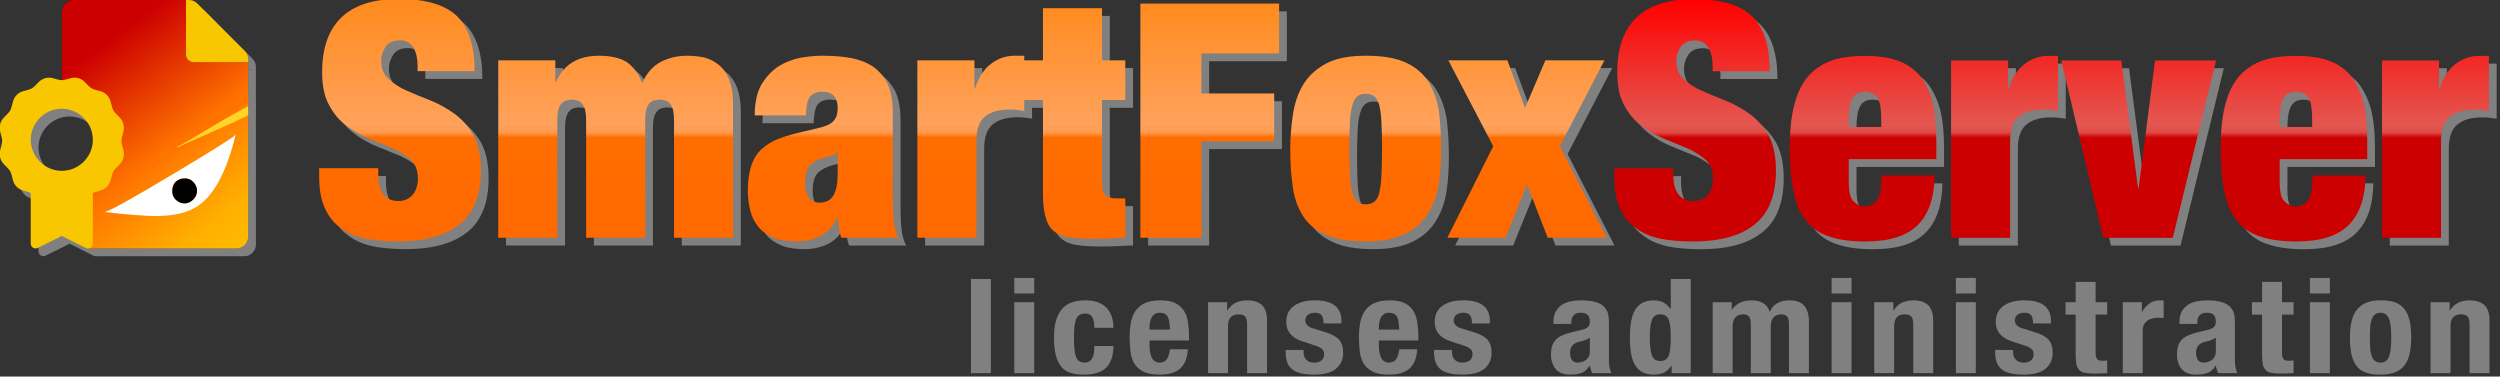 <?xml version="1.0" encoding="UTF-8" standalone="no"?>
<!DOCTYPE svg PUBLIC "-//W3C//DTD SVG 1.1//EN" "http://www.w3.org/Graphics/SVG/1.1/DTD/svg11.dtd">
<svg width="100%" height="100%" viewBox="0 0 644 97" version="1.1" xmlns="http://www.w3.org/2000/svg" xmlns:xlink="http://www.w3.org/1999/xlink" xml:space="preserve" xmlns:serif="http://www.serif.com/" style="fill-rule:evenodd;clip-rule:evenodd;stroke-linecap:round;stroke-linejoin:round;stroke-miterlimit:1.414;">
    <rect x="0" y="0" width="644" height="97" fill="#333333" stroke="none"/>
    <g transform="matrix(0.125,0,0,0.125,-81.576,-80.944)">
        <g transform="matrix(1,0,0,1,667.962,663.589)">
            <path d="M128.24,210.617L128.24,23.88C128.272,10.837 138.958,0.098 152,-0L384,0L384,112C384,120.777 391.223,128 400,128L512,128L512,488.12C511.967,501.23 501.171,512 488.06,512C488.04,512 488.02,512 488,512L182.066,512C182.066,512 128.273,457.933 128.24,444.823L128.24,364.816C170.792,364.816 205.339,330.269 205.339,287.716C205.339,245.164 170.792,210.617 128.24,210.617Z" style="fill:rgb(128,128,128);"/>
        </g>
        <g transform="matrix(1,0,0,1,667.962,663.589)">
            <path d="M505,105L407.1,7C402.589,2.504 396.469,-0.016 390.1,-0L384,0L384,112C384,120.777 391.223,128 400,128L512,128L512,121.9C512,115.564 509.48,109.48 505,105ZM255,271.09C257.717,260.84 254.832,249.883 247.42,242.3C232.56,227.18 234,229.69 228.56,209C225.893,198.824 217.988,190.808 207.85,188C187.57,182.47 190.01,183.9 175.16,168.79C167.857,161.261 157.008,158.272 146.88,161C126.56,166.54 129.42,166.53 109.13,161C99.016,158.257 88.172,161.213 80.85,168.71C65.94,183.89 68.35,182.41 48.17,187.92C38.007,190.735 30.095,198.789 27.46,209C22,229.74 23.46,227.13 8.59,242.27C1.166,249.858 -1.724,260.829 1,271.09C6.45,291.8 6.42,288.88 1,309.5C-1.717,319.747 1.168,330.701 8.58,338.28C23.44,353.39 22,350.89 27.46,371.55C30.096,381.758 38.009,389.808 48.17,392.62C62.47,396.52 59.69,395.62 64,397.62L64,501.97C64,505.441 65.797,508.663 68.749,510.488C71.701,512.312 75.387,512.478 78.491,510.926C97.371,501.486 128,486.172 128,486.172C128,486.172 158.649,501.496 177.528,510.936C180.628,512.486 184.309,512.32 187.257,510.498C190.205,508.676 192,505.457 192,501.991L192,397.63C196.31,395.63 193.52,396.53 207.84,392.63C217.997,389.813 225.904,381.765 228.54,371.56C234.01,350.82 232.54,353.43 247.42,338.29C254.832,330.711 257.717,319.757 255,309.51C249.57,288.86 249.56,291.77 255,271.09ZM128,352C92.891,352 64,323.109 64,288C64,252.891 92.891,224 128,224C163.109,224 192,252.891 192,288C192,323.109 163.109,352 128,352Z" style="fill:rgb(128,128,128);fill-rule:nonzero;"/>
        </g>
    </g>
    <g transform="matrix(0.125,0,0,0.125,-83.576,-82.944)">
        <g transform="matrix(1,0,0,1,667.962,663.589)">
            <path d="M128.24,210.617L128.24,23.88C128.272,10.837 138.958,0.098 152,-0L384,0L384,112C384,120.777 391.223,128 400,128L512,128L512,488.12C511.967,501.23 501.171,512 488.06,512C488.04,512 488.02,512 488,512L182.066,512C182.066,512 128.273,457.933 128.24,444.823L128.24,364.816C170.792,364.816 205.339,330.269 205.339,287.716C205.339,245.164 170.792,210.617 128.24,210.617Z" style="fill-opacity:0.4;"/>
        </g>
        <g transform="matrix(19.558,0,0,19.558,-136.53,337.882)">
            <clipPath id="_clip1">
                <path d="M47.691,27.423L47.691,17.875C47.693,17.208 48.239,16.659 48.906,16.654L60.769,16.654L60.769,22.38C60.769,22.829 61.138,23.198 61.587,23.198L67.313,23.198L67.313,41.612C67.312,42.282 66.76,42.833 66.089,42.833C66.088,42.833 66.087,42.833 66.086,42.833L50.444,42.833C50.444,42.833 47.693,40.068 47.691,39.398L47.691,35.307C49.867,35.307 51.634,33.541 51.634,31.365C51.634,29.189 49.867,27.423 47.691,27.423Z"/>
            </clipPath>
            <g clip-path="url(#_clip1)">
                <g transform="matrix(0.135,0,-1.54074e-33,0.135,80.357,38.142)">
                    <g transform="matrix(1,0,0,1,-395.519,-122.654)">
                        <path d="M364.107,69.833L385.3,3L304.02,35.71L300.89,37.663L318.04,37.21L300.89,37.663L71.56,172.81L98.6,186.963L287.857,179.68L405.22,197L349.8,152.75L462.53,173.1L387.97,114.73L467,123.71L364.107,69.833Z" style="fill:url(#_Linear2);"/>
                    </g>
                    <g transform="matrix(1,0,0,1,-395.519,-122.654)">
                        <path d="M364.107,69.833L385.3,3L304.02,35.71L300.89,37.663L318.04,37.21L300.89,37.663L71.56,172.81L98.6,186.963L287.857,179.68L405.22,197L349.8,152.75L462.53,173.1L387.97,114.73L467,123.71L364.107,69.833Z" style="fill:none;stroke:rgb(255,143,0);stroke-width:6px;"/>
                    </g>
                    <g transform="matrix(1,0,0,1,-395.519,-122.654)">
                        <path d="M307.24,37.893L305,37.893L307.24,37.893L309.03,-37.418L176.53,-37.201L131.23,-68.801L131.65,74.32L41.14,153.35L94.99,183.65L307.24,37.893Z" style="fill:url(#_Linear3);"/>
                    </g>
                    <g transform="matrix(1,0,0,1,-395.519,-122.654)">
                        <path d="M289.107,68.643C288.07,70.28 271.37,80.76 239.31,99.92C207.1,119.22 189.36,128.95 186.67,128.95C206.06,131.2 219.92,132.1 228.57,132.1C241.99,131.8 252.28,129.1 259.29,124.46C272.26,115.93 282.25,97.223 289.107,68.643ZM242.14,105.31C244.23,103.51 246.47,102.61 249,102.76C250.34,102.61 251.39,102.76 252.43,103.21C253.77,103.51 254.82,104.26 256.01,105.45C257.95,107.4 258.99,109.8 258.99,112.49C258.99,115.03 257.95,117.43 256.01,119.22C254.07,121.17 251.83,122.22 249.3,122.22C246.62,122.22 244.38,121.17 242.29,119.22C240.8,117.73 240.06,115.93 239.76,113.99L239.76,113.54C239.61,113.24 239.61,112.79 239.61,112.19C239.61,109.5 240.5,107.25 242.14,105.31Z" style="fill:white;"/>
                    </g>
                    <g transform="matrix(1,0,0,1,-395.519,-122.654)">
                        <path d="M249.3,102.76C246.62,102.76 244.38,103.51 242.29,105.45C240.5,107.4 239.61,109.8 239.76,112.49C239.61,112.79 239.61,113.24 239.76,113.54L239.76,113.99C240.06,115.93 240.8,117.73 242.29,119.22C244.38,121.17 246.62,122.22 249.3,122.22C251.83,122.22 254.07,121.17 256.01,119.22C257.95,117.43 258.99,115.03 258.99,112.49C258.99,109.8 257.95,107.4 256.01,105.45C254.82,104.26 253.77,103.51 252.43,103.21C251.39,102.76 250.34,102.76 249.3,102.76Z"/>
                    </g>
                    <g transform="matrix(1,0,0,1,-395.519,-122.654)">
                        <path d="M59.52,149L145.9,75.46" style="fill:none;stroke:rgb(255,144,49);stroke-width:6px;"/>
                    </g>
                    <g transform="matrix(1.683,0,0,2.114,-786.96,-287.907)">
                        <path d="M377.48,115.377C377.386,115.416 377.271,115.386 377.222,115.312C377.174,115.237 377.211,115.145 377.305,115.106C377.305,115.106 379.002,114.416 381.839,113.13C385.899,111.29 392.179,108.151 399.66,104.736C402.725,103.337 405.99,101.907 409.346,100.455C431.923,90.682 458.226,79.742 458.226,79.742C459.503,79.218 461.074,79.618 461.732,80.635C462.39,81.651 461.888,82.902 460.611,83.426C460.611,83.426 434.157,94.134 411.06,103.103C407.627,104.436 404.269,105.723 401.059,106.899C393.225,109.768 386.371,112.019 382.133,113.584C379.171,114.677 377.48,115.377 377.48,115.377Z" style="fill:rgb(255,213,40);"/>
                    </g>
                    <g transform="matrix(0.996,-0.094,0.094,0.996,-707.212,-37.368)">
                        <path d="M377.393,115.242L408.259,138.349" style="fill:none;stroke:rgb(255,207,40);stroke-width:4.67px;"/>
                    </g>
                </g>
            </g>
        </g>
        <g transform="matrix(1,0,0,1,667.962,663.589)">
            <path d="M505,105L407.1,7C402.589,2.504 396.469,-0.016 390.1,-0L384,0L384,112C384,120.777 391.223,128 400,128L512,128L512,121.9C512,115.564 509.48,109.48 505,105ZM255,271.09C257.717,260.84 254.832,249.883 247.42,242.3C232.56,227.18 234,229.69 228.56,209C225.893,198.824 217.988,190.808 207.85,188C187.57,182.47 190.01,183.9 175.16,168.79C167.857,161.261 157.008,158.272 146.88,161C126.56,166.54 129.42,166.53 109.13,161C99.016,158.257 88.172,161.213 80.85,168.71C65.94,183.89 68.35,182.41 48.17,187.92C38.007,190.735 30.095,198.789 27.46,209C22,229.74 23.46,227.13 8.59,242.27C1.166,249.858 -1.724,260.829 1,271.09C6.45,291.8 6.42,288.88 1,309.5C-1.717,319.747 1.168,330.701 8.58,338.28C23.44,353.39 22,350.89 27.46,371.55C30.096,381.758 38.009,389.808 48.17,392.62C62.47,396.52 59.69,395.62 64,397.62L64,501.97C64,505.441 65.797,508.663 68.749,510.488C71.701,512.312 75.387,512.478 78.491,510.926C97.371,501.486 128,486.172 128,486.172C128,486.172 158.649,501.496 177.528,510.936C180.628,512.486 184.309,512.32 187.257,510.498C190.205,508.676 192,505.457 192,501.991L192,397.63C196.31,395.63 193.52,396.53 207.84,392.63C217.997,389.813 225.904,381.765 228.54,371.56C234.01,350.82 232.54,353.43 247.42,338.29C254.832,330.711 257.717,319.757 255,309.51C249.57,288.86 249.56,291.77 255,271.09ZM128,352C92.891,352 64,323.109 64,288C64,252.891 92.891,224 128,224C163.109,224 192,252.891 192,288C192,323.109 163.109,352 128,352Z" style="fill:rgb(249,199,0);fill-rule:nonzero;"/>
        </g>
    </g>
    <g transform="matrix(1.98,0,0,1.98,-299.303,-1533.43)">
        <g transform="matrix(1,0,0,1,-8.593,359.769)">
            <g transform="matrix(42.667,0,0,42.667,201.354,446.632)">
                <path d="M0.322,-0.508L0.496,-0.508C0.496,-0.585 0.478,-0.641 0.442,-0.676C0.405,-0.711 0.346,-0.728 0.265,-0.728C0.186,-0.728 0.128,-0.709 0.089,-0.671C0.05,-0.633 0.031,-0.578 0.031,-0.505C0.031,-0.463 0.038,-0.429 0.053,-0.403C0.067,-0.377 0.085,-0.356 0.107,-0.34C0.128,-0.324 0.152,-0.311 0.177,-0.301C0.202,-0.291 0.226,-0.281 0.248,-0.272C0.269,-0.262 0.287,-0.25 0.302,-0.237C0.316,-0.223 0.323,-0.204 0.323,-0.181C0.323,-0.162 0.318,-0.145 0.308,-0.132C0.297,-0.119 0.282,-0.112 0.263,-0.112C0.245,-0.112 0.23,-0.118 0.219,-0.131C0.208,-0.143 0.202,-0.164 0.202,-0.195L0.202,-0.212L0.022,-0.212L0.022,-0.187C0.022,-0.15 0.027,-0.118 0.038,-0.093C0.049,-0.068 0.064,-0.047 0.085,-0.032C0.105,-0.016 0.13,-0.005 0.16,0.002C0.189,0.008 0.223,0.011 0.262,0.011C0.344,0.011 0.407,-0.006 0.45,-0.041C0.493,-0.075 0.515,-0.13 0.515,-0.206C0.515,-0.249 0.507,-0.285 0.493,-0.312C0.478,-0.338 0.459,-0.36 0.436,-0.377C0.413,-0.394 0.389,-0.407 0.363,-0.418C0.337,-0.428 0.313,-0.438 0.29,-0.448C0.267,-0.458 0.249,-0.47 0.234,-0.484C0.219,-0.497 0.211,-0.516 0.211,-0.539C0.211,-0.555 0.216,-0.57 0.225,-0.583C0.234,-0.596 0.249,-0.602 0.269,-0.602C0.287,-0.602 0.3,-0.595 0.309,-0.58C0.318,-0.565 0.322,-0.546 0.322,-0.525L0.322,-0.508Z" style="fill:rgb(128,128,128);fill-rule:nonzero;"/>
            </g>
            <g transform="matrix(42.667,0,0,42.667,224.266,446.632)">
                <path d="M0.299,-0.357L0.299,-0L0.479,-0L0.479,-0.357C0.479,-0.38 0.482,-0.396 0.489,-0.406C0.496,-0.416 0.507,-0.421 0.523,-0.421C0.539,-0.421 0.55,-0.416 0.557,-0.406C0.564,-0.396 0.567,-0.38 0.567,-0.357L0.567,-0L0.747,-0L0.747,-0.408C0.747,-0.437 0.743,-0.461 0.736,-0.48C0.729,-0.499 0.719,-0.514 0.706,-0.525C0.693,-0.536 0.679,-0.544 0.662,-0.549C0.645,-0.553 0.626,-0.555 0.606,-0.555C0.578,-0.555 0.552,-0.549 0.528,-0.537C0.503,-0.524 0.484,-0.503 0.47,-0.472C0.459,-0.5 0.443,-0.521 0.424,-0.535C0.404,-0.548 0.375,-0.555 0.338,-0.555C0.274,-0.555 0.23,-0.528 0.207,-0.475L0.205,-0.475L0.205,-0.541L0.031,-0.541L0.031,-0L0.211,-0L0.211,-0.357C0.211,-0.38 0.214,-0.396 0.221,-0.406C0.228,-0.416 0.239,-0.421 0.255,-0.421C0.271,-0.421 0.282,-0.416 0.289,-0.406C0.296,-0.396 0.299,-0.38 0.299,-0.357Z" style="fill:rgb(128,128,128);fill-rule:nonzero;"/>
            </g>
            <g transform="matrix(42.667,0,0,42.667,257.461,446.632)">
                <path d="M0.232,-0.107C0.219,-0.107 0.208,-0.112 0.2,-0.123C0.192,-0.134 0.188,-0.148 0.188,-0.166C0.188,-0.184 0.191,-0.199 0.196,-0.21C0.201,-0.221 0.211,-0.229 0.225,-0.236C0.238,-0.242 0.251,-0.246 0.262,-0.248C0.273,-0.249 0.281,-0.254 0.286,-0.261L0.288,-0.261L0.288,-0.196C0.288,-0.166 0.284,-0.144 0.275,-0.129C0.266,-0.114 0.252,-0.107 0.232,-0.107ZM0.299,-0L0.473,-0C0.466,-0.014 0.461,-0.031 0.459,-0.05C0.457,-0.069 0.456,-0.092 0.456,-0.117L0.456,-0.381C0.456,-0.416 0.451,-0.445 0.441,-0.468C0.43,-0.49 0.416,-0.507 0.397,-0.521C0.378,-0.534 0.355,-0.543 0.329,-0.548C0.302,-0.553 0.273,-0.555 0.242,-0.555C0.221,-0.555 0.199,-0.553 0.175,-0.549C0.151,-0.544 0.129,-0.536 0.108,-0.523C0.087,-0.509 0.07,-0.491 0.056,-0.468C0.042,-0.444 0.035,-0.412 0.035,-0.373L0.191,-0.373C0.192,-0.402 0.196,-0.421 0.204,-0.431C0.212,-0.44 0.225,-0.445 0.242,-0.445C0.273,-0.445 0.288,-0.428 0.288,-0.395C0.288,-0.378 0.284,-0.366 0.276,-0.357C0.268,-0.347 0.254,-0.341 0.235,-0.336L0.164,-0.319C0.135,-0.312 0.111,-0.304 0.092,-0.295C0.073,-0.285 0.057,-0.273 0.046,-0.26C0.035,-0.246 0.027,-0.23 0.022,-0.211C0.017,-0.192 0.014,-0.17 0.014,-0.145C0.014,-0.122 0.017,-0.1 0.022,-0.081C0.027,-0.062 0.036,-0.045 0.048,-0.031C0.06,-0.017 0.076,-0.007 0.095,0.001C0.114,0.008 0.137,0.011 0.164,0.011C0.192,0.011 0.217,0.005 0.239,-0.007C0.26,-0.019 0.276,-0.037 0.286,-0.061L0.288,-0.061C0.289,-0.05 0.291,-0.039 0.292,-0.029C0.293,-0.019 0.296,-0.009 0.299,-0Z" style="fill:rgb(128,128,128);fill-rule:nonzero;"/>
            </g>
            <g transform="matrix(42.667,0,0,42.667,278.794,446.632)">
                <path d="M0.031,-0.541L0.031,-0L0.211,-0L0.211,-0.295C0.211,-0.331 0.22,-0.356 0.238,-0.37C0.255,-0.384 0.28,-0.391 0.312,-0.391C0.319,-0.391 0.327,-0.391 0.334,-0.39C0.341,-0.389 0.349,-0.388 0.357,-0.387L0.357,-0.555L0.328,-0.555C0.301,-0.555 0.277,-0.547 0.255,-0.53C0.233,-0.513 0.217,-0.488 0.207,-0.455L0.205,-0.455L0.205,-0.541L0.031,-0.541Z" style="fill:rgb(128,128,128);fill-rule:nonzero;"/>
            </g>
            <g transform="matrix(42.667,0,0,42.667,293.813,446.632)">
                <path d="M0.002,-0.541L0.002,-0.42L0.062,-0.42L0.062,-0.132C0.062,-0.102 0.065,-0.078 0.071,-0.06C0.076,-0.041 0.085,-0.027 0.098,-0.018C0.11,-0.009 0.126,-0.003 0.145,-0.001C0.164,0.002 0.188,0.003 0.215,0.003C0.23,0.003 0.246,0.003 0.263,0.002C0.28,0.001 0.296,-0 0.313,-0L0.313,-0.12L0.285,-0.12C0.27,-0.12 0.26,-0.123 0.253,-0.13C0.245,-0.136 0.242,-0.147 0.242,-0.162L0.242,-0.42L0.313,-0.42L0.313,-0.541L0.242,-0.541L0.242,-0.7L0.062,-0.7L0.062,-0.541L0.002,-0.541Z" style="fill:rgb(128,128,128);fill-rule:nonzero;"/>
            </g>
            <g transform="matrix(42.667,0,0,42.667,307.253,446.632)">
                <path d="M0.044,-0.714L0.044,-0L0.23,-0L0.23,-0.294L0.452,-0.294L0.452,-0.44L0.23,-0.44L0.23,-0.562L0.467,-0.562L0.467,-0.714L0.044,-0.714Z" style="fill:rgb(128,128,128);fill-rule:nonzero;"/>
            </g>
            <g transform="matrix(42.667,0,0,42.667,327.776,446.632)">
                <path d="M0.2,-0.27C0.2,-0.304 0.201,-0.332 0.202,-0.354C0.203,-0.376 0.206,-0.393 0.21,-0.406C0.214,-0.419 0.219,-0.427 0.226,-0.432C0.232,-0.437 0.24,-0.439 0.25,-0.439C0.26,-0.439 0.268,-0.437 0.275,-0.432C0.282,-0.427 0.287,-0.419 0.291,-0.406C0.294,-0.393 0.297,-0.376 0.298,-0.354C0.299,-0.332 0.3,-0.304 0.3,-0.27C0.3,-0.236 0.299,-0.208 0.298,-0.187C0.297,-0.165 0.294,-0.148 0.291,-0.135C0.287,-0.122 0.282,-0.114 0.275,-0.109C0.268,-0.104 0.26,-0.102 0.25,-0.102C0.24,-0.102 0.232,-0.104 0.226,-0.109C0.219,-0.114 0.214,-0.122 0.21,-0.135C0.206,-0.148 0.203,-0.165 0.202,-0.187C0.201,-0.208 0.2,-0.236 0.2,-0.27ZM0.48,-0.27C0.48,-0.309 0.478,-0.346 0.474,-0.381C0.469,-0.415 0.459,-0.445 0.444,-0.471C0.429,-0.497 0.406,-0.518 0.375,-0.533C0.344,-0.548 0.303,-0.555 0.25,-0.555C0.199,-0.555 0.159,-0.547 0.129,-0.531C0.098,-0.514 0.075,-0.493 0.059,-0.466C0.043,-0.439 0.033,-0.409 0.028,-0.375C0.023,-0.341 0.02,-0.306 0.02,-0.271C0.02,-0.232 0.022,-0.195 0.027,-0.161C0.031,-0.126 0.041,-0.096 0.056,-0.071C0.071,-0.045 0.094,-0.025 0.125,-0.011C0.156,0.004 0.197,0.011 0.25,0.011C0.301,0.011 0.341,0.003 0.372,-0.013C0.402,-0.028 0.425,-0.049 0.441,-0.076C0.457,-0.102 0.468,-0.132 0.473,-0.166C0.478,-0.2 0.48,-0.235 0.48,-0.27Z" style="fill:rgb(128,128,128);fill-rule:nonzero;"/>
            </g>
            <g transform="matrix(42.667,0,0,42.667,349.109,446.632)">
                <path d="M0.002,-0.541L0.139,-0.279L-0.001,-0L0.176,-0L0.242,-0.163L0.305,-0L0.485,-0L0.342,-0.279L0.478,-0.541L0.298,-0.541L0.236,-0.396L0.182,-0.541L0.002,-0.541Z" style="fill:rgb(128,128,128);fill-rule:nonzero;"/>
            </g>
        </g>
        <g transform="matrix(1,0,0,1,159.897,359.784)">
            <g transform="matrix(42.667,0,0,42.667,201.354,446.632)">
                <path d="M0.322,-0.508L0.496,-0.508C0.496,-0.585 0.478,-0.641 0.442,-0.676C0.405,-0.711 0.346,-0.728 0.265,-0.728C0.186,-0.728 0.128,-0.709 0.089,-0.671C0.05,-0.633 0.031,-0.578 0.031,-0.505C0.031,-0.463 0.038,-0.429 0.053,-0.403C0.067,-0.377 0.085,-0.356 0.107,-0.34C0.128,-0.324 0.152,-0.311 0.177,-0.301C0.202,-0.291 0.226,-0.281 0.248,-0.272C0.269,-0.262 0.287,-0.25 0.302,-0.237C0.316,-0.223 0.323,-0.204 0.323,-0.181C0.323,-0.162 0.318,-0.145 0.308,-0.132C0.297,-0.119 0.282,-0.112 0.263,-0.112C0.245,-0.112 0.23,-0.118 0.219,-0.131C0.208,-0.143 0.202,-0.164 0.202,-0.195L0.202,-0.212L0.022,-0.212L0.022,-0.187C0.022,-0.15 0.027,-0.118 0.038,-0.093C0.049,-0.068 0.064,-0.047 0.085,-0.032C0.105,-0.016 0.13,-0.005 0.16,0.002C0.189,0.008 0.223,0.011 0.262,0.011C0.344,0.011 0.407,-0.006 0.45,-0.041C0.493,-0.075 0.515,-0.13 0.515,-0.206C0.515,-0.249 0.507,-0.285 0.493,-0.312C0.478,-0.338 0.459,-0.36 0.436,-0.377C0.413,-0.394 0.389,-0.407 0.363,-0.418C0.337,-0.428 0.313,-0.438 0.29,-0.448C0.267,-0.458 0.249,-0.47 0.234,-0.484C0.219,-0.497 0.211,-0.516 0.211,-0.539C0.211,-0.555 0.216,-0.57 0.225,-0.583C0.234,-0.596 0.249,-0.602 0.269,-0.602C0.287,-0.602 0.3,-0.595 0.309,-0.58C0.318,-0.565 0.322,-0.546 0.322,-0.525L0.322,-0.508Z" style="fill:rgb(128,128,128);fill-rule:nonzero;"/>
            </g>
            <g transform="matrix(42.667,0,0,42.667,224.266,446.632)">
                <path d="M0.299,-0.362L0.299,-0.338L0.2,-0.338L0.2,-0.362C0.2,-0.391 0.204,-0.412 0.211,-0.425C0.218,-0.438 0.23,-0.445 0.249,-0.445C0.268,-0.445 0.282,-0.438 0.289,-0.425C0.296,-0.412 0.299,-0.391 0.299,-0.362ZM0.2,-0.24L0.467,-0.24L0.467,-0.295C0.467,-0.344 0.463,-0.385 0.454,-0.419C0.444,-0.452 0.431,-0.478 0.413,-0.499C0.394,-0.519 0.372,-0.533 0.345,-0.542C0.318,-0.551 0.286,-0.555 0.25,-0.555C0.209,-0.555 0.174,-0.55 0.146,-0.54C0.117,-0.529 0.093,-0.513 0.074,-0.49C0.055,-0.467 0.042,-0.438 0.033,-0.402C0.024,-0.366 0.02,-0.322 0.02,-0.27C0.02,-0.219 0.024,-0.175 0.032,-0.139C0.039,-0.103 0.052,-0.074 0.07,-0.052C0.088,-0.029 0.112,-0.013 0.141,-0.004C0.17,0.006 0.207,0.011 0.25,0.011C0.325,0.011 0.378,-0.006 0.411,-0.04C0.444,-0.073 0.461,-0.123 0.462,-0.19L0.3,-0.19C0.3,-0.153 0.296,-0.129 0.287,-0.116C0.278,-0.102 0.265,-0.096 0.249,-0.096C0.236,-0.096 0.225,-0.101 0.215,-0.111C0.205,-0.12 0.2,-0.14 0.2,-0.169L0.2,-0.24Z" style="fill:rgb(128,128,128);fill-rule:nonzero;"/>
            </g>
            <g transform="matrix(42.667,0,0,42.667,244.789,446.632)">
                <path d="M0.031,-0.541L0.031,-0L0.211,-0L0.211,-0.295C0.211,-0.331 0.22,-0.356 0.238,-0.37C0.255,-0.384 0.28,-0.391 0.312,-0.391C0.319,-0.391 0.327,-0.391 0.334,-0.39C0.341,-0.389 0.349,-0.388 0.357,-0.387L0.357,-0.555L0.328,-0.555C0.301,-0.555 0.277,-0.547 0.255,-0.53C0.233,-0.513 0.217,-0.488 0.207,-0.455L0.205,-0.455L0.205,-0.541L0.031,-0.541Z" style="fill:rgb(128,128,128);fill-rule:nonzero;"/>
            </g>
            <g transform="matrix(42.667,0,0,42.667,260.576,446.632)">
                <path d="M-0.003,-0.541L0.125,-0L0.337,-0L0.469,-0.541L0.283,-0.541L0.233,-0.152L0.231,-0.152L0.18,-0.541L-0.003,-0.541Z" style="fill:rgb(128,128,128);fill-rule:nonzero;"/>
            </g>
            <g transform="matrix(42.667,0,0,42.667,280.33,446.632)">
                <path d="M0.299,-0.362L0.299,-0.338L0.2,-0.338L0.2,-0.362C0.2,-0.391 0.204,-0.412 0.211,-0.425C0.218,-0.438 0.23,-0.445 0.249,-0.445C0.268,-0.445 0.282,-0.438 0.289,-0.425C0.296,-0.412 0.299,-0.391 0.299,-0.362ZM0.2,-0.24L0.467,-0.24L0.467,-0.295C0.467,-0.344 0.463,-0.385 0.454,-0.419C0.444,-0.452 0.431,-0.478 0.413,-0.499C0.394,-0.519 0.372,-0.533 0.345,-0.542C0.318,-0.551 0.286,-0.555 0.25,-0.555C0.209,-0.555 0.174,-0.55 0.146,-0.54C0.117,-0.529 0.093,-0.513 0.074,-0.49C0.055,-0.467 0.042,-0.438 0.033,-0.402C0.024,-0.366 0.02,-0.322 0.02,-0.27C0.02,-0.219 0.024,-0.175 0.032,-0.139C0.039,-0.103 0.052,-0.074 0.07,-0.052C0.088,-0.029 0.112,-0.013 0.141,-0.004C0.17,0.006 0.207,0.011 0.25,0.011C0.325,0.011 0.378,-0.006 0.411,-0.04C0.444,-0.073 0.461,-0.123 0.462,-0.19L0.3,-0.19C0.3,-0.153 0.296,-0.129 0.287,-0.116C0.278,-0.102 0.265,-0.096 0.249,-0.096C0.236,-0.096 0.225,-0.101 0.215,-0.111C0.205,-0.12 0.2,-0.14 0.2,-0.169L0.2,-0.24Z" style="fill:rgb(128,128,128);fill-rule:nonzero;"/>
            </g>
            <g transform="matrix(42.667,0,0,42.667,300.853,446.632)">
                <path d="M0.031,-0.541L0.031,-0L0.211,-0L0.211,-0.295C0.211,-0.331 0.22,-0.356 0.238,-0.37C0.255,-0.384 0.28,-0.391 0.312,-0.391C0.319,-0.391 0.327,-0.391 0.334,-0.39C0.341,-0.389 0.349,-0.388 0.357,-0.387L0.357,-0.555L0.328,-0.555C0.301,-0.555 0.277,-0.547 0.255,-0.53C0.233,-0.513 0.217,-0.488 0.207,-0.455L0.205,-0.455L0.205,-0.541L0.031,-0.541Z" style="fill:rgb(128,128,128);fill-rule:nonzero;"/>
            </g>
        </g>
        <g transform="matrix(1,0,0,1,-9.603,358.759)">
            <g transform="matrix(42.667,0,0,42.667,201.354,446.632)">
                <path d="M0.322,-0.508L0.496,-0.508C0.496,-0.585 0.478,-0.641 0.442,-0.676C0.405,-0.711 0.346,-0.728 0.265,-0.728C0.186,-0.728 0.128,-0.709 0.089,-0.671C0.05,-0.633 0.031,-0.578 0.031,-0.505C0.031,-0.463 0.038,-0.429 0.053,-0.403C0.067,-0.377 0.085,-0.356 0.107,-0.34C0.128,-0.324 0.152,-0.311 0.177,-0.301C0.202,-0.291 0.226,-0.281 0.248,-0.272C0.269,-0.262 0.287,-0.25 0.302,-0.237C0.316,-0.223 0.323,-0.204 0.323,-0.181C0.323,-0.162 0.318,-0.145 0.308,-0.132C0.297,-0.119 0.282,-0.112 0.263,-0.112C0.245,-0.112 0.23,-0.118 0.219,-0.131C0.208,-0.143 0.202,-0.164 0.202,-0.195L0.202,-0.212L0.022,-0.212L0.022,-0.187C0.022,-0.15 0.027,-0.118 0.038,-0.093C0.049,-0.068 0.064,-0.047 0.085,-0.032C0.105,-0.016 0.13,-0.005 0.16,0.002C0.189,0.008 0.223,0.011 0.262,0.011C0.344,0.011 0.407,-0.006 0.45,-0.041C0.493,-0.075 0.515,-0.13 0.515,-0.206C0.515,-0.249 0.507,-0.285 0.493,-0.312C0.478,-0.338 0.459,-0.36 0.436,-0.377C0.413,-0.394 0.389,-0.407 0.363,-0.418C0.337,-0.428 0.313,-0.438 0.29,-0.448C0.267,-0.458 0.249,-0.47 0.234,-0.484C0.219,-0.497 0.211,-0.516 0.211,-0.539C0.211,-0.555 0.216,-0.57 0.225,-0.583C0.234,-0.596 0.249,-0.602 0.269,-0.602C0.287,-0.602 0.3,-0.595 0.309,-0.58C0.318,-0.565 0.322,-0.546 0.322,-0.525L0.322,-0.508Z" style="fill:url(#_Linear4);fill-rule:nonzero;"/>
            </g>
            <g transform="matrix(42.667,0,0,42.667,224.266,446.632)">
                <path d="M0.299,-0.357L0.299,-0L0.479,-0L0.479,-0.357C0.479,-0.38 0.482,-0.396 0.489,-0.406C0.496,-0.416 0.507,-0.421 0.523,-0.421C0.539,-0.421 0.55,-0.416 0.557,-0.406C0.564,-0.396 0.567,-0.38 0.567,-0.357L0.567,-0L0.747,-0L0.747,-0.408C0.747,-0.437 0.743,-0.461 0.736,-0.48C0.729,-0.499 0.719,-0.514 0.706,-0.525C0.693,-0.536 0.679,-0.544 0.662,-0.549C0.645,-0.553 0.626,-0.555 0.606,-0.555C0.578,-0.555 0.552,-0.549 0.528,-0.537C0.503,-0.524 0.484,-0.503 0.47,-0.472C0.459,-0.5 0.443,-0.521 0.424,-0.535C0.404,-0.548 0.375,-0.555 0.338,-0.555C0.274,-0.555 0.23,-0.528 0.207,-0.475L0.205,-0.475L0.205,-0.541L0.031,-0.541L0.031,-0L0.211,-0L0.211,-0.357C0.211,-0.38 0.214,-0.396 0.221,-0.406C0.228,-0.416 0.239,-0.421 0.255,-0.421C0.271,-0.421 0.282,-0.416 0.289,-0.406C0.296,-0.396 0.299,-0.38 0.299,-0.357Z" style="fill:url(#_Linear5);fill-rule:nonzero;"/>
            </g>
            <g transform="matrix(42.667,0,0,42.667,257.461,446.632)">
                <path d="M0.232,-0.107C0.219,-0.107 0.208,-0.112 0.2,-0.123C0.192,-0.134 0.188,-0.148 0.188,-0.166C0.188,-0.184 0.191,-0.199 0.196,-0.21C0.201,-0.221 0.211,-0.229 0.225,-0.236C0.238,-0.242 0.251,-0.246 0.262,-0.248C0.273,-0.249 0.281,-0.254 0.286,-0.261L0.288,-0.261L0.288,-0.196C0.288,-0.166 0.284,-0.144 0.275,-0.129C0.266,-0.114 0.252,-0.107 0.232,-0.107ZM0.299,-0L0.473,-0C0.466,-0.014 0.461,-0.031 0.459,-0.05C0.457,-0.069 0.456,-0.092 0.456,-0.117L0.456,-0.381C0.456,-0.416 0.451,-0.445 0.441,-0.468C0.43,-0.49 0.416,-0.507 0.397,-0.521C0.378,-0.534 0.355,-0.543 0.329,-0.548C0.302,-0.553 0.273,-0.555 0.242,-0.555C0.221,-0.555 0.199,-0.553 0.175,-0.549C0.151,-0.544 0.129,-0.536 0.108,-0.523C0.087,-0.509 0.07,-0.491 0.056,-0.468C0.042,-0.444 0.035,-0.412 0.035,-0.373L0.191,-0.373C0.192,-0.402 0.196,-0.421 0.204,-0.431C0.212,-0.44 0.225,-0.445 0.242,-0.445C0.273,-0.445 0.288,-0.428 0.288,-0.395C0.288,-0.378 0.284,-0.366 0.276,-0.357C0.268,-0.347 0.254,-0.341 0.235,-0.336L0.164,-0.319C0.135,-0.312 0.111,-0.304 0.092,-0.295C0.073,-0.285 0.057,-0.273 0.046,-0.26C0.035,-0.246 0.027,-0.23 0.022,-0.211C0.017,-0.192 0.014,-0.17 0.014,-0.145C0.014,-0.122 0.017,-0.1 0.022,-0.081C0.027,-0.062 0.036,-0.045 0.048,-0.031C0.06,-0.017 0.076,-0.007 0.095,0.001C0.114,0.008 0.137,0.011 0.164,0.011C0.192,0.011 0.217,0.005 0.239,-0.007C0.26,-0.019 0.276,-0.037 0.286,-0.061L0.288,-0.061C0.289,-0.05 0.291,-0.039 0.292,-0.029C0.293,-0.019 0.296,-0.009 0.299,-0Z" style="fill:url(#_Linear6);fill-rule:nonzero;"/>
            </g>
            <g transform="matrix(42.667,0,0,42.667,278.794,446.632)">
                <path d="M0.031,-0.541L0.031,-0L0.211,-0L0.211,-0.295C0.211,-0.331 0.22,-0.356 0.238,-0.37C0.255,-0.384 0.28,-0.391 0.312,-0.391C0.319,-0.391 0.327,-0.391 0.334,-0.39C0.341,-0.389 0.349,-0.388 0.357,-0.387L0.357,-0.555L0.328,-0.555C0.301,-0.555 0.277,-0.547 0.255,-0.53C0.233,-0.513 0.217,-0.488 0.207,-0.455L0.205,-0.455L0.205,-0.541L0.031,-0.541Z" style="fill:url(#_Linear7);fill-rule:nonzero;"/>
            </g>
            <g transform="matrix(42.667,0,0,42.667,293.813,446.632)">
                <path d="M0.002,-0.541L0.002,-0.42L0.062,-0.42L0.062,-0.132C0.062,-0.102 0.065,-0.078 0.071,-0.06C0.076,-0.041 0.085,-0.027 0.098,-0.018C0.11,-0.009 0.126,-0.003 0.145,-0.001C0.164,0.002 0.188,0.003 0.215,0.003C0.23,0.003 0.246,0.003 0.263,0.002C0.28,0.001 0.296,-0 0.313,-0L0.313,-0.12L0.285,-0.12C0.27,-0.12 0.26,-0.123 0.253,-0.13C0.245,-0.136 0.242,-0.147 0.242,-0.162L0.242,-0.42L0.313,-0.42L0.313,-0.541L0.242,-0.541L0.242,-0.7L0.062,-0.7L0.062,-0.541L0.002,-0.541Z" style="fill:url(#_Linear8);fill-rule:nonzero;"/>
            </g>
            <g transform="matrix(42.667,0,0,42.667,307.253,446.632)">
                <path d="M0.044,-0.714L0.044,-0L0.23,-0L0.23,-0.294L0.452,-0.294L0.452,-0.44L0.23,-0.44L0.23,-0.562L0.467,-0.562L0.467,-0.714L0.044,-0.714Z" style="fill:url(#_Linear9);fill-rule:nonzero;"/>
            </g>
            <g transform="matrix(42.667,0,0,42.667,327.776,446.632)">
                <path d="M0.2,-0.27C0.2,-0.304 0.201,-0.332 0.202,-0.354C0.203,-0.376 0.206,-0.393 0.21,-0.406C0.214,-0.419 0.219,-0.427 0.226,-0.432C0.232,-0.437 0.24,-0.439 0.25,-0.439C0.26,-0.439 0.268,-0.437 0.275,-0.432C0.282,-0.427 0.287,-0.419 0.291,-0.406C0.294,-0.393 0.297,-0.376 0.298,-0.354C0.299,-0.332 0.3,-0.304 0.3,-0.27C0.3,-0.236 0.299,-0.208 0.298,-0.187C0.297,-0.165 0.294,-0.148 0.291,-0.135C0.287,-0.122 0.282,-0.114 0.275,-0.109C0.268,-0.104 0.26,-0.102 0.25,-0.102C0.24,-0.102 0.232,-0.104 0.226,-0.109C0.219,-0.114 0.214,-0.122 0.21,-0.135C0.206,-0.148 0.203,-0.165 0.202,-0.187C0.201,-0.208 0.2,-0.236 0.2,-0.27ZM0.48,-0.27C0.48,-0.309 0.478,-0.346 0.474,-0.381C0.469,-0.415 0.459,-0.445 0.444,-0.471C0.429,-0.497 0.406,-0.518 0.375,-0.533C0.344,-0.548 0.303,-0.555 0.25,-0.555C0.199,-0.555 0.159,-0.547 0.129,-0.531C0.098,-0.514 0.075,-0.493 0.059,-0.466C0.043,-0.439 0.033,-0.409 0.028,-0.375C0.023,-0.341 0.02,-0.306 0.02,-0.271C0.02,-0.232 0.022,-0.195 0.027,-0.161C0.031,-0.126 0.041,-0.096 0.056,-0.071C0.071,-0.045 0.094,-0.025 0.125,-0.011C0.156,0.004 0.197,0.011 0.25,0.011C0.301,0.011 0.341,0.003 0.372,-0.013C0.402,-0.028 0.425,-0.049 0.441,-0.076C0.457,-0.102 0.468,-0.132 0.473,-0.166C0.478,-0.2 0.48,-0.235 0.48,-0.27Z" style="fill:url(#_Linear10);fill-rule:nonzero;"/>
            </g>
            <g transform="matrix(42.667,0,0,42.667,349.109,446.632)">
                <path d="M0.002,-0.541L0.139,-0.279L-0.001,-0L0.176,-0L0.242,-0.163L0.305,-0L0.485,-0L0.342,-0.279L0.478,-0.541L0.298,-0.541L0.236,-0.396L0.182,-0.541L0.002,-0.541Z" style="fill:url(#_Linear11);fill-rule:nonzero;"/>
            </g>
        </g>
        <g transform="matrix(1,0,0,1,158.888,358.774)">
            <g transform="matrix(42.667,0,0,42.667,201.354,446.632)">
                <path d="M0.322,-0.508L0.496,-0.508C0.496,-0.585 0.478,-0.641 0.442,-0.676C0.405,-0.711 0.346,-0.728 0.265,-0.728C0.186,-0.728 0.128,-0.709 0.089,-0.671C0.05,-0.633 0.031,-0.578 0.031,-0.505C0.031,-0.463 0.038,-0.429 0.053,-0.403C0.067,-0.377 0.085,-0.356 0.107,-0.34C0.128,-0.324 0.152,-0.311 0.177,-0.301C0.202,-0.291 0.226,-0.281 0.248,-0.272C0.269,-0.262 0.287,-0.25 0.302,-0.237C0.316,-0.223 0.323,-0.204 0.323,-0.181C0.323,-0.162 0.318,-0.145 0.308,-0.132C0.297,-0.119 0.282,-0.112 0.263,-0.112C0.245,-0.112 0.23,-0.118 0.219,-0.131C0.208,-0.143 0.202,-0.164 0.202,-0.195L0.202,-0.212L0.022,-0.212L0.022,-0.187C0.022,-0.15 0.027,-0.118 0.038,-0.093C0.049,-0.068 0.064,-0.047 0.085,-0.032C0.105,-0.016 0.13,-0.005 0.16,0.002C0.189,0.008 0.223,0.011 0.262,0.011C0.344,0.011 0.407,-0.006 0.45,-0.041C0.493,-0.075 0.515,-0.13 0.515,-0.206C0.515,-0.249 0.507,-0.285 0.493,-0.312C0.478,-0.338 0.459,-0.36 0.436,-0.377C0.413,-0.394 0.389,-0.407 0.363,-0.418C0.337,-0.428 0.313,-0.438 0.29,-0.448C0.267,-0.458 0.249,-0.47 0.234,-0.484C0.219,-0.497 0.211,-0.516 0.211,-0.539C0.211,-0.555 0.216,-0.57 0.225,-0.583C0.234,-0.596 0.249,-0.602 0.269,-0.602C0.287,-0.602 0.3,-0.595 0.309,-0.58C0.318,-0.565 0.322,-0.546 0.322,-0.525L0.322,-0.508Z" style="fill:url(#_Linear12);fill-rule:nonzero;"/>
            </g>
            <g transform="matrix(42.667,0,0,42.667,224.266,446.632)">
                <path d="M0.299,-0.362L0.299,-0.338L0.2,-0.338L0.2,-0.362C0.2,-0.391 0.204,-0.412 0.211,-0.425C0.218,-0.438 0.23,-0.445 0.249,-0.445C0.268,-0.445 0.282,-0.438 0.289,-0.425C0.296,-0.412 0.299,-0.391 0.299,-0.362ZM0.2,-0.24L0.467,-0.24L0.467,-0.295C0.467,-0.344 0.463,-0.385 0.454,-0.419C0.444,-0.452 0.431,-0.478 0.413,-0.499C0.394,-0.519 0.372,-0.533 0.345,-0.542C0.318,-0.551 0.286,-0.555 0.25,-0.555C0.209,-0.555 0.174,-0.55 0.146,-0.54C0.117,-0.529 0.093,-0.513 0.074,-0.49C0.055,-0.467 0.042,-0.438 0.033,-0.402C0.024,-0.366 0.02,-0.322 0.02,-0.27C0.02,-0.219 0.024,-0.175 0.032,-0.139C0.039,-0.103 0.052,-0.074 0.07,-0.052C0.088,-0.029 0.112,-0.013 0.141,-0.004C0.17,0.006 0.207,0.011 0.25,0.011C0.325,0.011 0.378,-0.006 0.411,-0.04C0.444,-0.073 0.461,-0.123 0.462,-0.19L0.3,-0.19C0.3,-0.153 0.296,-0.129 0.287,-0.116C0.278,-0.102 0.265,-0.096 0.249,-0.096C0.236,-0.096 0.225,-0.101 0.215,-0.111C0.205,-0.12 0.2,-0.14 0.2,-0.169L0.2,-0.24Z" style="fill:url(#_Linear13);fill-rule:nonzero;"/>
            </g>
            <g transform="matrix(42.667,0,0,42.667,244.789,446.632)">
                <path d="M0.031,-0.541L0.031,-0L0.211,-0L0.211,-0.295C0.211,-0.331 0.22,-0.356 0.238,-0.37C0.255,-0.384 0.28,-0.391 0.312,-0.391C0.319,-0.391 0.327,-0.391 0.334,-0.39C0.341,-0.389 0.349,-0.388 0.357,-0.387L0.357,-0.555L0.328,-0.555C0.301,-0.555 0.277,-0.547 0.255,-0.53C0.233,-0.513 0.217,-0.488 0.207,-0.455L0.205,-0.455L0.205,-0.541L0.031,-0.541Z" style="fill:url(#_Linear14);fill-rule:nonzero;"/>
            </g>
            <g transform="matrix(42.667,0,0,42.667,260.576,446.632)">
                <path d="M-0.003,-0.541L0.125,-0L0.337,-0L0.469,-0.541L0.283,-0.541L0.233,-0.152L0.231,-0.152L0.18,-0.541L-0.003,-0.541Z" style="fill:url(#_Linear15);fill-rule:nonzero;"/>
            </g>
            <g transform="matrix(42.667,0,0,42.667,280.33,446.632)">
                <path d="M0.299,-0.362L0.299,-0.338L0.2,-0.338L0.2,-0.362C0.2,-0.391 0.204,-0.412 0.211,-0.425C0.218,-0.438 0.23,-0.445 0.249,-0.445C0.268,-0.445 0.282,-0.438 0.289,-0.425C0.296,-0.412 0.299,-0.391 0.299,-0.362ZM0.2,-0.24L0.467,-0.24L0.467,-0.295C0.467,-0.344 0.463,-0.385 0.454,-0.419C0.444,-0.452 0.431,-0.478 0.413,-0.499C0.394,-0.519 0.372,-0.533 0.345,-0.542C0.318,-0.551 0.286,-0.555 0.25,-0.555C0.209,-0.555 0.174,-0.55 0.146,-0.54C0.117,-0.529 0.093,-0.513 0.074,-0.49C0.055,-0.467 0.042,-0.438 0.033,-0.402C0.024,-0.366 0.02,-0.322 0.02,-0.27C0.02,-0.219 0.024,-0.175 0.032,-0.139C0.039,-0.103 0.052,-0.074 0.07,-0.052C0.088,-0.029 0.112,-0.013 0.141,-0.004C0.17,0.006 0.207,0.011 0.25,0.011C0.325,0.011 0.378,-0.006 0.411,-0.04C0.444,-0.073 0.461,-0.123 0.462,-0.19L0.3,-0.19C0.3,-0.153 0.296,-0.129 0.287,-0.116C0.278,-0.102 0.265,-0.096 0.249,-0.096C0.236,-0.096 0.225,-0.101 0.215,-0.111C0.205,-0.12 0.2,-0.14 0.2,-0.169L0.2,-0.24Z" style="fill:url(#_Linear16);fill-rule:nonzero;"/>
            </g>
            <g transform="matrix(42.667,0,0,42.667,300.853,446.632)">
                <path d="M0.031,-0.541L0.031,-0L0.211,-0L0.211,-0.295C0.211,-0.331 0.22,-0.356 0.238,-0.37C0.255,-0.384 0.28,-0.391 0.312,-0.391C0.319,-0.391 0.327,-0.391 0.334,-0.39C0.341,-0.389 0.349,-0.388 0.357,-0.387L0.357,-0.555L0.328,-0.555C0.301,-0.555 0.277,-0.547 0.255,-0.53C0.233,-0.513 0.217,-0.488 0.207,-0.455L0.205,-0.455L0.205,-0.541L0.031,-0.541Z" style="fill:url(#_Linear17);fill-rule:nonzero;"/>
            </g>
        </g>
        <g transform="matrix(0.94,0,0,0.858,165.346,367.577)">
            <g transform="matrix(20,0,0,20,118.275,530.805)">
                <rect x="0.051" y="-0.714" width="0.138" height="0.714" style="fill:rgb(128,128,128);fill-rule:nonzero;"/>
            </g>
            <g transform="matrix(20,0,0,20,124.275,530.805)">
                <path d="M0.051,-0.722L0.051,-0.604L0.189,-0.604L0.189,-0.722L0.051,-0.722ZM0.051,-0.538L0.051,-0L0.189,-0L0.189,-0.538L0.051,-0.538Z" style="fill:rgb(128,128,128);fill-rule:nonzero;"/>
            </g>
            <g transform="matrix(20,0,0,20,130.275,530.805)">
                <path d="M0.305,-0.344L0.437,-0.344C0.437,-0.408 0.421,-0.459 0.389,-0.496C0.356,-0.533 0.308,-0.552 0.244,-0.552C0.212,-0.552 0.183,-0.548 0.156,-0.539C0.129,-0.53 0.106,-0.515 0.087,-0.494C0.068,-0.472 0.053,-0.443 0.042,-0.407C0.031,-0.37 0.026,-0.324 0.026,-0.269C0.026,-0.215 0.03,-0.17 0.039,-0.134C0.048,-0.097 0.061,-0.068 0.078,-0.047C0.095,-0.025 0.116,-0.01 0.142,-0.002C0.167,0.007 0.197,0.011 0.232,0.011C0.305,0.011 0.358,-0.008 0.39,-0.045C0.421,-0.082 0.437,-0.135 0.437,-0.206L0.305,-0.206C0.305,-0.162 0.3,-0.13 0.289,-0.11C0.278,-0.09 0.261,-0.08 0.238,-0.08C0.223,-0.08 0.21,-0.084 0.201,-0.091C0.191,-0.097 0.183,-0.109 0.178,-0.124C0.173,-0.139 0.169,-0.159 0.167,-0.183C0.165,-0.206 0.164,-0.235 0.164,-0.268C0.164,-0.299 0.165,-0.327 0.167,-0.35C0.169,-0.373 0.173,-0.392 0.178,-0.407C0.183,-0.422 0.191,-0.433 0.202,-0.441C0.213,-0.448 0.226,-0.452 0.243,-0.452C0.256,-0.452 0.267,-0.449 0.275,-0.443C0.283,-0.436 0.289,-0.428 0.294,-0.418C0.298,-0.407 0.301,-0.396 0.303,-0.383C0.304,-0.37 0.305,-0.357 0.305,-0.344Z" style="fill:rgb(128,128,128);fill-rule:nonzero;"/>
            </g>
            <g transform="matrix(20,0,0,20,140.735,530.805)">
                <path d="M0.305,-0.33L0.164,-0.33L0.164,-0.351C0.164,-0.364 0.165,-0.376 0.168,-0.389C0.17,-0.402 0.174,-0.413 0.179,-0.424C0.184,-0.434 0.192,-0.442 0.201,-0.449C0.21,-0.455 0.221,-0.458 0.235,-0.458C0.249,-0.458 0.261,-0.455 0.27,-0.45C0.279,-0.444 0.286,-0.436 0.291,-0.425C0.296,-0.413 0.299,-0.4 0.301,-0.385C0.303,-0.369 0.304,-0.351 0.305,-0.33ZM0.164,-0.248L0.437,-0.248L0.437,-0.279C0.437,-0.32 0.434,-0.358 0.429,-0.392C0.424,-0.425 0.414,-0.454 0.399,-0.478C0.384,-0.501 0.364,-0.52 0.339,-0.533C0.313,-0.546 0.28,-0.552 0.24,-0.552C0.193,-0.552 0.156,-0.544 0.128,-0.529C0.1,-0.514 0.079,-0.493 0.064,-0.467C0.049,-0.441 0.039,-0.411 0.034,-0.378C0.029,-0.345 0.026,-0.31 0.026,-0.274C0.026,-0.24 0.028,-0.206 0.031,-0.172C0.034,-0.138 0.042,-0.107 0.055,-0.08C0.068,-0.053 0.089,-0.031 0.117,-0.014C0.145,0.003 0.184,0.011 0.234,0.011C0.3,0.011 0.348,-0.005 0.379,-0.038C0.41,-0.071 0.426,-0.118 0.429,-0.181L0.305,-0.181C0.301,-0.147 0.294,-0.122 0.283,-0.105C0.272,-0.088 0.255,-0.08 0.232,-0.08C0.219,-0.08 0.209,-0.084 0.2,-0.091C0.191,-0.097 0.184,-0.107 0.179,-0.119C0.174,-0.13 0.17,-0.143 0.168,-0.159C0.165,-0.173 0.164,-0.189 0.164,-0.205L0.164,-0.248Z" style="fill:rgb(128,128,128);fill-rule:nonzero;"/>
            </g>
            <g transform="matrix(20,0,0,20,151.195,530.805)">
                <path d="M0.046,-0.538L0.046,-0L0.184,-0L0.184,-0.357C0.184,-0.416 0.208,-0.446 0.257,-0.446C0.278,-0.446 0.293,-0.44 0.302,-0.43C0.311,-0.419 0.316,-0.399 0.316,-0.371L0.316,-0L0.454,-0L0.454,-0.399C0.454,-0.453 0.442,-0.492 0.419,-0.516C0.395,-0.54 0.361,-0.552 0.317,-0.552C0.287,-0.552 0.26,-0.546 0.237,-0.534C0.214,-0.521 0.195,-0.502 0.18,-0.475L0.178,-0.475L0.178,-0.538L0.046,-0.538Z" style="fill:rgb(128,128,128);fill-rule:nonzero;"/>
            </g>
            <g transform="matrix(20,0,0,20,162.395,530.805)">
                <path d="M0.147,-0.176L0.023,-0.176L0.023,-0.157C0.023,-0.131 0.026,-0.108 0.032,-0.087C0.038,-0.066 0.049,-0.048 0.064,-0.033C0.079,-0.018 0.099,-0.007 0.125,-0C0.15,0.007 0.182,0.011 0.221,0.011C0.25,0.011 0.277,0.008 0.302,0.002C0.326,-0.004 0.347,-0.014 0.365,-0.028C0.382,-0.042 0.396,-0.059 0.406,-0.081C0.416,-0.101 0.421,-0.126 0.421,-0.155C0.421,-0.196 0.412,-0.228 0.394,-0.252C0.376,-0.275 0.345,-0.294 0.302,-0.309L0.219,-0.337C0.196,-0.344 0.18,-0.353 0.172,-0.364C0.163,-0.375 0.159,-0.387 0.159,-0.4C0.159,-0.419 0.166,-0.434 0.179,-0.444C0.192,-0.453 0.207,-0.458 0.224,-0.458C0.247,-0.458 0.263,-0.452 0.272,-0.439C0.281,-0.426 0.285,-0.405 0.285,-0.377L0.409,-0.377L0.409,-0.399C0.409,-0.448 0.394,-0.485 0.364,-0.512C0.334,-0.539 0.288,-0.552 0.225,-0.552C0.19,-0.552 0.16,-0.548 0.135,-0.539C0.11,-0.53 0.089,-0.519 0.073,-0.504C0.057,-0.489 0.045,-0.472 0.038,-0.453C0.031,-0.433 0.027,-0.412 0.027,-0.39C0.027,-0.352 0.037,-0.321 0.056,-0.297C0.075,-0.272 0.104,-0.253 0.142,-0.24L0.239,-0.205C0.252,-0.2 0.264,-0.193 0.274,-0.184C0.284,-0.175 0.289,-0.161 0.289,-0.144C0.289,-0.123 0.283,-0.107 0.27,-0.096C0.257,-0.085 0.24,-0.08 0.219,-0.08C0.196,-0.08 0.178,-0.087 0.166,-0.102C0.153,-0.116 0.147,-0.135 0.147,-0.158L0.147,-0.176Z" style="fill:rgb(128,128,128);fill-rule:nonzero;"/>
            </g>
            <g transform="matrix(20,0,0,20,172.475,530.805)">
                <path d="M0.305,-0.33L0.164,-0.33L0.164,-0.351C0.164,-0.364 0.165,-0.376 0.168,-0.389C0.17,-0.402 0.174,-0.413 0.179,-0.424C0.184,-0.434 0.192,-0.442 0.201,-0.449C0.21,-0.455 0.221,-0.458 0.235,-0.458C0.249,-0.458 0.261,-0.455 0.27,-0.45C0.279,-0.444 0.286,-0.436 0.291,-0.425C0.296,-0.413 0.299,-0.4 0.301,-0.385C0.303,-0.369 0.304,-0.351 0.305,-0.33ZM0.164,-0.248L0.437,-0.248L0.437,-0.279C0.437,-0.32 0.434,-0.358 0.429,-0.392C0.424,-0.425 0.414,-0.454 0.399,-0.478C0.384,-0.501 0.364,-0.52 0.339,-0.533C0.313,-0.546 0.28,-0.552 0.24,-0.552C0.193,-0.552 0.156,-0.544 0.128,-0.529C0.1,-0.514 0.079,-0.493 0.064,-0.467C0.049,-0.441 0.039,-0.411 0.034,-0.378C0.029,-0.345 0.026,-0.31 0.026,-0.274C0.026,-0.24 0.028,-0.206 0.031,-0.172C0.034,-0.138 0.042,-0.107 0.055,-0.08C0.068,-0.053 0.089,-0.031 0.117,-0.014C0.145,0.003 0.184,0.011 0.234,0.011C0.3,0.011 0.348,-0.005 0.379,-0.038C0.41,-0.071 0.426,-0.118 0.429,-0.181L0.305,-0.181C0.301,-0.147 0.294,-0.122 0.283,-0.105C0.272,-0.088 0.255,-0.08 0.232,-0.08C0.219,-0.08 0.209,-0.084 0.2,-0.091C0.191,-0.097 0.184,-0.107 0.179,-0.119C0.174,-0.13 0.17,-0.143 0.168,-0.159C0.165,-0.173 0.164,-0.189 0.164,-0.205L0.164,-0.248Z" style="fill:rgb(128,128,128);fill-rule:nonzero;"/>
            </g>
            <g transform="matrix(20,0,0,20,182.935,530.805)">
                <path d="M0.147,-0.176L0.023,-0.176L0.023,-0.157C0.023,-0.131 0.026,-0.108 0.032,-0.087C0.038,-0.066 0.049,-0.048 0.064,-0.033C0.079,-0.018 0.099,-0.007 0.125,-0C0.15,0.007 0.182,0.011 0.221,0.011C0.25,0.011 0.277,0.008 0.302,0.002C0.326,-0.004 0.347,-0.014 0.365,-0.028C0.382,-0.042 0.396,-0.059 0.406,-0.081C0.416,-0.101 0.421,-0.126 0.421,-0.155C0.421,-0.196 0.412,-0.228 0.394,-0.252C0.376,-0.275 0.345,-0.294 0.302,-0.309L0.219,-0.337C0.196,-0.344 0.18,-0.353 0.172,-0.364C0.163,-0.375 0.159,-0.387 0.159,-0.4C0.159,-0.419 0.166,-0.434 0.179,-0.444C0.192,-0.453 0.207,-0.458 0.224,-0.458C0.247,-0.458 0.263,-0.452 0.272,-0.439C0.281,-0.426 0.285,-0.405 0.285,-0.377L0.409,-0.377L0.409,-0.399C0.409,-0.448 0.394,-0.485 0.364,-0.512C0.334,-0.539 0.288,-0.552 0.225,-0.552C0.19,-0.552 0.16,-0.548 0.135,-0.539C0.11,-0.53 0.089,-0.519 0.073,-0.504C0.057,-0.489 0.045,-0.472 0.038,-0.453C0.031,-0.433 0.027,-0.412 0.027,-0.39C0.027,-0.352 0.037,-0.321 0.056,-0.297C0.075,-0.272 0.104,-0.253 0.142,-0.24L0.239,-0.205C0.252,-0.2 0.264,-0.193 0.274,-0.184C0.284,-0.175 0.289,-0.161 0.289,-0.144C0.289,-0.123 0.283,-0.107 0.27,-0.096C0.257,-0.085 0.24,-0.08 0.219,-0.08C0.196,-0.08 0.178,-0.087 0.166,-0.102C0.153,-0.116 0.147,-0.135 0.147,-0.158L0.147,-0.176Z" style="fill:rgb(128,128,128);fill-rule:nonzero;"/>
            </g>
            <g transform="matrix(20,0,0,20,199.015,530.805)">
                <path d="M0.297,-0.269L0.297,-0.163C0.297,-0.148 0.294,-0.136 0.289,-0.125C0.284,-0.114 0.277,-0.106 0.269,-0.099C0.26,-0.092 0.251,-0.088 0.241,-0.085C0.231,-0.082 0.221,-0.08 0.212,-0.08C0.193,-0.08 0.18,-0.087 0.172,-0.102C0.164,-0.117 0.16,-0.134 0.16,-0.155C0.16,-0.179 0.166,-0.198 0.178,-0.212C0.19,-0.226 0.21,-0.236 0.238,-0.242C0.247,-0.244 0.256,-0.247 0.267,-0.252C0.278,-0.256 0.288,-0.262 0.297,-0.269ZM0.045,-0.373L0.169,-0.373L0.169,-0.388C0.169,-0.409 0.174,-0.426 0.185,-0.439C0.196,-0.452 0.212,-0.458 0.233,-0.458C0.256,-0.458 0.273,-0.452 0.283,-0.441C0.292,-0.429 0.297,-0.413 0.297,-0.392C0.297,-0.374 0.293,-0.36 0.285,-0.351C0.277,-0.342 0.263,-0.334 0.242,-0.329L0.164,-0.308C0.14,-0.301 0.12,-0.294 0.103,-0.285C0.086,-0.276 0.071,-0.266 0.061,-0.253C0.049,-0.24 0.041,-0.224 0.036,-0.206C0.031,-0.187 0.028,-0.165 0.028,-0.14C0.028,-0.122 0.03,-0.104 0.035,-0.086C0.04,-0.067 0.047,-0.051 0.057,-0.036C0.067,-0.021 0.08,-0.01 0.097,-0.002C0.114,0.007 0.134,0.011 0.158,0.011C0.191,0.011 0.219,0.007 0.24,-0.002C0.261,-0.01 0.279,-0.028 0.295,-0.056L0.297,-0.056C0.299,-0.047 0.301,-0.037 0.304,-0.028C0.306,-0.018 0.309,-0.009 0.314,-0L0.446,-0C0.439,-0.016 0.435,-0.031 0.433,-0.045C0.43,-0.059 0.429,-0.079 0.429,-0.104L0.429,-0.387C0.429,-0.411 0.427,-0.433 0.422,-0.454C0.417,-0.474 0.407,-0.491 0.393,-0.506C0.379,-0.521 0.359,-0.532 0.334,-0.54C0.309,-0.548 0.275,-0.552 0.234,-0.552C0.208,-0.552 0.184,-0.549 0.161,-0.544C0.137,-0.538 0.118,-0.529 0.101,-0.516C0.084,-0.502 0.07,-0.486 0.06,-0.465C0.05,-0.444 0.045,-0.417 0.045,-0.386L0.045,-0.373Z" style="fill:rgb(128,128,128);fill-rule:nonzero;"/>
            </g>
            <g transform="matrix(20,0,0,20,209.835,530.805)">
                <path d="M0.322,-0.057L0.322,-0L0.454,-0L0.454,-0.714L0.316,-0.714L0.316,-0.488L0.314,-0.488C0.299,-0.509 0.283,-0.525 0.265,-0.536C0.246,-0.547 0.224,-0.552 0.198,-0.552C0.141,-0.552 0.1,-0.53 0.073,-0.486C0.046,-0.441 0.033,-0.369 0.033,-0.269C0.033,-0.169 0.046,-0.097 0.073,-0.054C0.1,-0.011 0.141,0.011 0.198,0.011C0.226,0.011 0.249,0.006 0.269,-0.004C0.288,-0.014 0.305,-0.032 0.32,-0.057L0.322,-0.057ZM0.171,-0.269C0.171,-0.328 0.175,-0.372 0.185,-0.402C0.194,-0.431 0.213,-0.446 0.243,-0.446C0.274,-0.446 0.294,-0.431 0.303,-0.402C0.312,-0.372 0.316,-0.328 0.316,-0.269C0.316,-0.21 0.312,-0.166 0.303,-0.137C0.294,-0.107 0.274,-0.092 0.243,-0.092C0.213,-0.092 0.194,-0.107 0.185,-0.137C0.175,-0.166 0.171,-0.21 0.171,-0.269Z" style="fill:rgb(128,128,128);fill-rule:nonzero;"/>
            </g>
            <g transform="matrix(20,0,0,20,221.035,530.805)">
                <path d="M0.046,-0.538L0.046,-0L0.184,-0L0.184,-0.354C0.184,-0.386 0.191,-0.409 0.204,-0.424C0.217,-0.439 0.234,-0.446 0.256,-0.446C0.275,-0.446 0.289,-0.44 0.298,-0.428C0.306,-0.416 0.31,-0.399 0.31,-0.376L0.31,-0L0.448,-0L0.448,-0.354C0.448,-0.386 0.455,-0.409 0.468,-0.424C0.481,-0.439 0.498,-0.446 0.52,-0.446C0.539,-0.446 0.553,-0.44 0.562,-0.428C0.57,-0.416 0.574,-0.399 0.574,-0.376L0.574,-0L0.712,-0L0.712,-0.391C0.712,-0.443 0.701,-0.483 0.68,-0.511C0.658,-0.538 0.624,-0.552 0.578,-0.552C0.545,-0.552 0.517,-0.545 0.494,-0.531C0.47,-0.516 0.453,-0.495 0.442,-0.466L0.44,-0.466C0.433,-0.494 0.418,-0.515 0.397,-0.53C0.375,-0.545 0.348,-0.552 0.316,-0.552C0.286,-0.552 0.26,-0.547 0.239,-0.536C0.217,-0.525 0.197,-0.508 0.18,-0.483L0.178,-0.483L0.178,-0.538L0.046,-0.538Z" style="fill:rgb(128,128,128);fill-rule:nonzero;"/>
            </g>
            <g transform="matrix(20,0,0,20,237.395,530.805)">
                <path d="M0.051,-0.722L0.051,-0.604L0.189,-0.604L0.189,-0.722L0.051,-0.722ZM0.051,-0.538L0.051,-0L0.189,-0L0.189,-0.538L0.051,-0.538Z" style="fill:rgb(128,128,128);fill-rule:nonzero;"/>
            </g>
            <g transform="matrix(20,0,0,20,243.395,530.805)">
                <path d="M0.046,-0.538L0.046,-0L0.184,-0L0.184,-0.357C0.184,-0.416 0.208,-0.446 0.257,-0.446C0.278,-0.446 0.293,-0.44 0.302,-0.43C0.311,-0.419 0.316,-0.399 0.316,-0.371L0.316,-0L0.454,-0L0.454,-0.399C0.454,-0.453 0.442,-0.492 0.419,-0.516C0.395,-0.54 0.361,-0.552 0.317,-0.552C0.287,-0.552 0.26,-0.546 0.237,-0.534C0.214,-0.521 0.195,-0.502 0.18,-0.475L0.178,-0.475L0.178,-0.538L0.046,-0.538Z" style="fill:rgb(128,128,128);fill-rule:nonzero;"/>
            </g>
            <g transform="matrix(20,0,0,20,254.595,530.805)">
                <path d="M0.051,-0.722L0.051,-0.604L0.189,-0.604L0.189,-0.722L0.051,-0.722ZM0.051,-0.538L0.051,-0L0.189,-0L0.189,-0.538L0.051,-0.538Z" style="fill:rgb(128,128,128);fill-rule:nonzero;"/>
            </g>
            <g transform="matrix(20,0,0,20,260.595,530.805)">
                <path d="M0.147,-0.176L0.023,-0.176L0.023,-0.157C0.023,-0.131 0.026,-0.108 0.032,-0.087C0.038,-0.066 0.049,-0.048 0.064,-0.033C0.079,-0.018 0.099,-0.007 0.125,-0C0.15,0.007 0.182,0.011 0.221,0.011C0.25,0.011 0.277,0.008 0.302,0.002C0.326,-0.004 0.347,-0.014 0.365,-0.028C0.382,-0.042 0.396,-0.059 0.406,-0.081C0.416,-0.101 0.421,-0.126 0.421,-0.155C0.421,-0.196 0.412,-0.228 0.394,-0.252C0.376,-0.275 0.345,-0.294 0.302,-0.309L0.219,-0.337C0.196,-0.344 0.18,-0.353 0.172,-0.364C0.163,-0.375 0.159,-0.387 0.159,-0.4C0.159,-0.419 0.166,-0.434 0.179,-0.444C0.192,-0.453 0.207,-0.458 0.224,-0.458C0.247,-0.458 0.263,-0.452 0.272,-0.439C0.281,-0.426 0.285,-0.405 0.285,-0.377L0.409,-0.377L0.409,-0.399C0.409,-0.448 0.394,-0.485 0.364,-0.512C0.334,-0.539 0.288,-0.552 0.225,-0.552C0.19,-0.552 0.16,-0.548 0.135,-0.539C0.11,-0.53 0.089,-0.519 0.073,-0.504C0.057,-0.489 0.045,-0.472 0.038,-0.453C0.031,-0.433 0.027,-0.412 0.027,-0.39C0.027,-0.352 0.037,-0.321 0.056,-0.297C0.075,-0.272 0.104,-0.253 0.142,-0.24L0.239,-0.205C0.252,-0.2 0.264,-0.193 0.274,-0.184C0.284,-0.175 0.289,-0.161 0.289,-0.144C0.289,-0.123 0.283,-0.107 0.27,-0.096C0.257,-0.085 0.24,-0.08 0.219,-0.08C0.196,-0.08 0.178,-0.087 0.166,-0.102C0.153,-0.116 0.147,-0.135 0.147,-0.158L0.147,-0.176Z" style="fill:rgb(128,128,128);fill-rule:nonzero;"/>
            </g>
            <g transform="matrix(20,0,0,20,270.675,530.805)">
                <path d="M0.076,-0.692L0.076,-0.538L0.006,-0.538L0.006,-0.444L0.076,-0.444L0.076,-0.136C0.076,-0.109 0.078,-0.086 0.081,-0.068C0.084,-0.05 0.091,-0.036 0.1,-0.025C0.109,-0.014 0.122,-0.006 0.139,-0.003C0.156,0.001 0.177,0.003 0.204,0.003C0.22,0.003 0.235,0.003 0.25,0.002C0.264,0.001 0.279,-0 0.294,-0L0.294,-0.096C0.289,-0.095 0.284,-0.095 0.279,-0.095C0.274,-0.094 0.268,-0.094 0.263,-0.094C0.243,-0.094 0.23,-0.098 0.224,-0.108C0.217,-0.116 0.214,-0.132 0.214,-0.153L0.214,-0.444L0.294,-0.444L0.294,-0.538L0.214,-0.538L0.214,-0.692L0.076,-0.692Z" style="fill:rgb(128,128,128);fill-rule:nonzero;"/>
            </g>
            <g transform="matrix(20,0,0,20,277.795,530.805)">
                <path d="M0.046,-0.538L0.046,-0L0.184,-0L0.184,-0.323C0.184,-0.341 0.187,-0.356 0.193,-0.369C0.199,-0.381 0.207,-0.391 0.217,-0.399C0.227,-0.406 0.238,-0.412 0.25,-0.415C0.262,-0.418 0.274,-0.42 0.286,-0.42C0.293,-0.42 0.301,-0.42 0.308,-0.42C0.315,-0.419 0.322,-0.419 0.329,-0.418L0.329,-0.55C0.325,-0.551 0.321,-0.551 0.317,-0.552C0.312,-0.552 0.308,-0.552 0.304,-0.552C0.275,-0.552 0.251,-0.544 0.231,-0.529C0.211,-0.513 0.194,-0.492 0.18,-0.466L0.178,-0.466L0.178,-0.538L0.046,-0.538Z" style="fill:rgb(128,128,128);fill-rule:nonzero;"/>
            </g>
            <g transform="matrix(20,0,0,20,285.655,530.805)">
                <path d="M0.297,-0.269L0.297,-0.163C0.297,-0.148 0.294,-0.136 0.289,-0.125C0.284,-0.114 0.277,-0.106 0.269,-0.099C0.26,-0.092 0.251,-0.088 0.241,-0.085C0.231,-0.082 0.221,-0.08 0.212,-0.08C0.193,-0.08 0.18,-0.087 0.172,-0.102C0.164,-0.117 0.16,-0.134 0.16,-0.155C0.16,-0.179 0.166,-0.198 0.178,-0.212C0.19,-0.226 0.21,-0.236 0.238,-0.242C0.247,-0.244 0.256,-0.247 0.267,-0.252C0.278,-0.256 0.288,-0.262 0.297,-0.269ZM0.045,-0.373L0.169,-0.373L0.169,-0.388C0.169,-0.409 0.174,-0.426 0.185,-0.439C0.196,-0.452 0.212,-0.458 0.233,-0.458C0.256,-0.458 0.273,-0.452 0.283,-0.441C0.292,-0.429 0.297,-0.413 0.297,-0.392C0.297,-0.374 0.293,-0.36 0.285,-0.351C0.277,-0.342 0.263,-0.334 0.242,-0.329L0.164,-0.308C0.14,-0.301 0.12,-0.294 0.103,-0.285C0.086,-0.276 0.071,-0.266 0.061,-0.253C0.049,-0.24 0.041,-0.224 0.036,-0.206C0.031,-0.187 0.028,-0.165 0.028,-0.14C0.028,-0.122 0.03,-0.104 0.035,-0.086C0.04,-0.067 0.047,-0.051 0.057,-0.036C0.067,-0.021 0.08,-0.01 0.097,-0.002C0.114,0.007 0.134,0.011 0.158,0.011C0.191,0.011 0.219,0.007 0.24,-0.002C0.261,-0.01 0.279,-0.028 0.295,-0.056L0.297,-0.056C0.299,-0.047 0.301,-0.037 0.304,-0.028C0.306,-0.018 0.309,-0.009 0.314,-0L0.446,-0C0.439,-0.016 0.435,-0.031 0.433,-0.045C0.43,-0.059 0.429,-0.079 0.429,-0.104L0.429,-0.387C0.429,-0.411 0.427,-0.433 0.422,-0.454C0.417,-0.474 0.407,-0.491 0.393,-0.506C0.379,-0.521 0.359,-0.532 0.334,-0.54C0.309,-0.548 0.275,-0.552 0.234,-0.552C0.208,-0.552 0.184,-0.549 0.161,-0.544C0.137,-0.538 0.118,-0.529 0.101,-0.516C0.084,-0.502 0.07,-0.486 0.06,-0.465C0.05,-0.444 0.045,-0.417 0.045,-0.386L0.045,-0.373Z" style="fill:rgb(128,128,128);fill-rule:nonzero;"/>
            </g>
            <g transform="matrix(20,0,0,20,296.475,530.805)">
                <path d="M0.076,-0.692L0.076,-0.538L0.006,-0.538L0.006,-0.444L0.076,-0.444L0.076,-0.136C0.076,-0.109 0.078,-0.086 0.081,-0.068C0.084,-0.05 0.091,-0.036 0.1,-0.025C0.109,-0.014 0.122,-0.006 0.139,-0.003C0.156,0.001 0.177,0.003 0.204,0.003C0.22,0.003 0.235,0.003 0.25,0.002C0.264,0.001 0.279,-0 0.294,-0L0.294,-0.096C0.289,-0.095 0.284,-0.095 0.279,-0.095C0.274,-0.094 0.268,-0.094 0.263,-0.094C0.243,-0.094 0.23,-0.098 0.224,-0.108C0.217,-0.116 0.214,-0.132 0.214,-0.153L0.214,-0.444L0.294,-0.444L0.294,-0.538L0.214,-0.538L0.214,-0.692L0.076,-0.692Z" style="fill:rgb(128,128,128);fill-rule:nonzero;"/>
            </g>
            <g transform="matrix(20,0,0,20,303.595,530.805)">
                <path d="M0.051,-0.722L0.051,-0.604L0.189,-0.604L0.189,-0.722L0.051,-0.722ZM0.051,-0.538L0.051,-0L0.189,-0L0.189,-0.538L0.051,-0.538Z" style="fill:rgb(128,128,128);fill-rule:nonzero;"/>
            </g>
            <g transform="matrix(20,0,0,20,309.595,530.805)">
                <path d="M0.166,-0.269C0.166,-0.296 0.167,-0.322 0.168,-0.345C0.169,-0.368 0.173,-0.388 0.178,-0.405C0.183,-0.422 0.19,-0.435 0.2,-0.444C0.21,-0.453 0.223,-0.458 0.24,-0.458C0.268,-0.458 0.287,-0.443 0.298,-0.414C0.309,-0.385 0.314,-0.336 0.314,-0.269C0.314,-0.202 0.309,-0.153 0.298,-0.124C0.287,-0.095 0.268,-0.08 0.24,-0.08C0.223,-0.08 0.21,-0.085 0.2,-0.094C0.19,-0.103 0.183,-0.116 0.178,-0.133C0.173,-0.15 0.169,-0.17 0.168,-0.193C0.167,-0.216 0.166,-0.242 0.166,-0.269ZM0.028,-0.269C0.028,-0.222 0.031,-0.181 0.038,-0.146C0.045,-0.11 0.056,-0.08 0.072,-0.057C0.088,-0.033 0.11,-0.016 0.137,-0.005C0.164,0.007 0.199,0.012 0.24,0.011C0.279,0.011 0.313,0.005 0.34,-0.006C0.367,-0.017 0.388,-0.035 0.405,-0.059C0.422,-0.082 0.434,-0.112 0.441,-0.147C0.448,-0.182 0.452,-0.223 0.452,-0.269C0.452,-0.316 0.449,-0.358 0.442,-0.393C0.435,-0.428 0.424,-0.458 0.408,-0.482C0.392,-0.506 0.37,-0.524 0.343,-0.536C0.316,-0.547 0.281,-0.553 0.24,-0.552C0.201,-0.552 0.167,-0.546 0.141,-0.534C0.114,-0.521 0.092,-0.503 0.075,-0.48C0.058,-0.456 0.046,-0.426 0.039,-0.391C0.032,-0.356 0.028,-0.315 0.028,-0.269Z" style="fill:rgb(128,128,128);fill-rule:nonzero;"/>
            </g>
            <g transform="matrix(20,0,0,20,320.395,530.805)">
                <path d="M0.046,-0.538L0.046,-0L0.184,-0L0.184,-0.357C0.184,-0.416 0.208,-0.446 0.257,-0.446C0.278,-0.446 0.293,-0.44 0.302,-0.43C0.311,-0.419 0.316,-0.399 0.316,-0.371L0.316,-0L0.454,-0L0.454,-0.399C0.454,-0.453 0.442,-0.492 0.419,-0.516C0.395,-0.54 0.361,-0.552 0.317,-0.552C0.287,-0.552 0.26,-0.546 0.237,-0.534C0.214,-0.521 0.195,-0.502 0.18,-0.475L0.178,-0.475L0.178,-0.538L0.046,-0.538Z" style="fill:rgb(128,128,128);fill-rule:nonzero;"/>
            </g>
        </g>
    </g>
    <defs>
        <linearGradient id="_Linear2" x1="0" y1="0" x2="1" y2="0" gradientUnits="userSpaceOnUse" gradientTransform="matrix(107.354,133.065,-133.065,107.354,251.249,67.131)"><stop offset="0" style="stop-color:rgb(255,116,0);stop-opacity:1"/><stop offset="0.39" style="stop-color:rgb(255,175,0);stop-opacity:1"/><stop offset="0.61" style="stop-color:rgb(255,190,0);stop-opacity:1"/><stop offset="0.74" style="stop-color:rgb(255,184,0);stop-opacity:1"/><stop offset="0.81" style="stop-color:rgb(255,154,0);stop-opacity:1"/><stop offset="1" style="stop-color:rgb(255,112,0);stop-opacity:1"/></linearGradient>
        <linearGradient id="_Linear3" x1="0" y1="0" x2="1" y2="0" gradientUnits="userSpaceOnUse" gradientTransform="matrix(-57.461,-77.974,77.974,-57.461,160.171,137.699)"><stop offset="0" style="stop-color:rgb(255,116,0);stop-opacity:1"/><stop offset="1" style="stop-color:rgb(204,0,0);stop-opacity:1"/></linearGradient>
        <linearGradient id="_Linear4" x1="0" y1="0" x2="1" y2="0" gradientUnits="userSpaceOnUse" gradientTransform="matrix(4.87729e-17,0.797,-0.797,4.87729e-17,1.791,-0.728)"><stop offset="0" style="stop-color:rgb(255,138,28);stop-opacity:1"/><stop offset="0.48" style="stop-color:rgb(255,162,92);stop-opacity:1"/><stop offset="0.51" style="stop-color:rgb(255,154,79);stop-opacity:1"/><stop offset="0.52" style="stop-color:rgb(255,134,43);stop-opacity:1"/><stop offset="0.53" style="stop-color:rgb(255,109,0);stop-opacity:1"/><stop offset="1" style="stop-color:rgb(255,104,0);stop-opacity:1"/></linearGradient>
        <linearGradient id="_Linear5" x1="0" y1="0" x2="1" y2="0" gradientUnits="userSpaceOnUse" gradientTransform="matrix(4.87729e-17,0.797,-0.797,4.87729e-17,1.254,-0.728)"><stop offset="0" style="stop-color:rgb(255,138,28);stop-opacity:1"/><stop offset="0.48" style="stop-color:rgb(255,162,92);stop-opacity:1"/><stop offset="0.51" style="stop-color:rgb(255,154,79);stop-opacity:1"/><stop offset="0.52" style="stop-color:rgb(255,134,43);stop-opacity:1"/><stop offset="0.53" style="stop-color:rgb(255,109,0);stop-opacity:1"/><stop offset="1" style="stop-color:rgb(255,104,0);stop-opacity:1"/></linearGradient>
        <linearGradient id="_Linear6" x1="0" y1="0" x2="1" y2="0" gradientUnits="userSpaceOnUse" gradientTransform="matrix(4.87729e-17,0.797,-0.797,4.87729e-17,0.476,-0.728)"><stop offset="0" style="stop-color:rgb(255,138,28);stop-opacity:1"/><stop offset="0.48" style="stop-color:rgb(255,162,92);stop-opacity:1"/><stop offset="0.51" style="stop-color:rgb(255,154,79);stop-opacity:1"/><stop offset="0.52" style="stop-color:rgb(255,134,43);stop-opacity:1"/><stop offset="0.53" style="stop-color:rgb(255,109,0);stop-opacity:1"/><stop offset="1" style="stop-color:rgb(255,104,0);stop-opacity:1"/></linearGradient>
        <linearGradient id="_Linear7" x1="0" y1="0" x2="1" y2="0" gradientUnits="userSpaceOnUse" gradientTransform="matrix(4.87729e-17,0.797,-0.797,4.87729e-17,-0.024,-0.728)"><stop offset="0" style="stop-color:rgb(255,138,28);stop-opacity:1"/><stop offset="0.48" style="stop-color:rgb(255,162,92);stop-opacity:1"/><stop offset="0.51" style="stop-color:rgb(255,154,79);stop-opacity:1"/><stop offset="0.52" style="stop-color:rgb(255,134,43);stop-opacity:1"/><stop offset="0.53" style="stop-color:rgb(255,109,0);stop-opacity:1"/><stop offset="1" style="stop-color:rgb(255,104,0);stop-opacity:1"/></linearGradient>
        <linearGradient id="_Linear8" x1="0" y1="0" x2="1" y2="0" gradientUnits="userSpaceOnUse" gradientTransform="matrix(4.87729e-17,0.797,-0.797,4.87729e-17,-0.376,-0.728)"><stop offset="0" style="stop-color:rgb(255,138,28);stop-opacity:1"/><stop offset="0.48" style="stop-color:rgb(255,162,92);stop-opacity:1"/><stop offset="0.51" style="stop-color:rgb(255,154,79);stop-opacity:1"/><stop offset="0.52" style="stop-color:rgb(255,134,43);stop-opacity:1"/><stop offset="0.53" style="stop-color:rgb(255,109,0);stop-opacity:1"/><stop offset="1" style="stop-color:rgb(255,104,0);stop-opacity:1"/></linearGradient>
        <linearGradient id="_Linear9" x1="0" y1="0" x2="1" y2="0" gradientUnits="userSpaceOnUse" gradientTransform="matrix(4.87729e-17,0.797,-0.797,4.87729e-17,-0.691,-0.728)"><stop offset="0" style="stop-color:rgb(255,138,28);stop-opacity:1"/><stop offset="0.48" style="stop-color:rgb(255,162,92);stop-opacity:1"/><stop offset="0.51" style="stop-color:rgb(255,154,79);stop-opacity:1"/><stop offset="0.52" style="stop-color:rgb(255,134,43);stop-opacity:1"/><stop offset="0.53" style="stop-color:rgb(255,109,0);stop-opacity:1"/><stop offset="1" style="stop-color:rgb(255,104,0);stop-opacity:1"/></linearGradient>
        <linearGradient id="_Linear10" x1="0" y1="0" x2="1" y2="0" gradientUnits="userSpaceOnUse" gradientTransform="matrix(4.87729e-17,0.797,-0.797,4.87729e-17,-1.172,-0.728)"><stop offset="0" style="stop-color:rgb(255,138,28);stop-opacity:1"/><stop offset="0.48" style="stop-color:rgb(255,162,92);stop-opacity:1"/><stop offset="0.51" style="stop-color:rgb(255,154,79);stop-opacity:1"/><stop offset="0.52" style="stop-color:rgb(255,134,43);stop-opacity:1"/><stop offset="0.53" style="stop-color:rgb(255,109,0);stop-opacity:1"/><stop offset="1" style="stop-color:rgb(255,104,0);stop-opacity:1"/></linearGradient>
        <linearGradient id="_Linear11" x1="0" y1="0" x2="1" y2="0" gradientUnits="userSpaceOnUse" gradientTransform="matrix(4.87729e-17,0.797,-0.797,4.87729e-17,-1.672,-0.728)"><stop offset="0" style="stop-color:rgb(255,138,28);stop-opacity:1"/><stop offset="0.48" style="stop-color:rgb(255,162,92);stop-opacity:1"/><stop offset="0.51" style="stop-color:rgb(255,154,79);stop-opacity:1"/><stop offset="0.52" style="stop-color:rgb(255,134,43);stop-opacity:1"/><stop offset="0.53" style="stop-color:rgb(255,109,0);stop-opacity:1"/><stop offset="1" style="stop-color:rgb(255,104,0);stop-opacity:1"/></linearGradient>
        <linearGradient id="_Linear12" x1="0" y1="0" x2="1" y2="0" gradientUnits="userSpaceOnUse" gradientTransform="matrix(3.31913e-17,0.797,-0.542,4.87729e-17,1.219,-0.728)"><stop offset="0" style="stop-color:rgb(255,0,0);stop-opacity:1"/><stop offset="0.48" style="stop-color:rgb(227,87,80);stop-opacity:1"/><stop offset="0.51" style="stop-color:rgb(224,75,69);stop-opacity:1"/><stop offset="0.53" style="stop-color:rgb(204,0,0);stop-opacity:1"/><stop offset="1" style="stop-color:rgb(204,0,0);stop-opacity:1"/></linearGradient>
        <linearGradient id="_Linear13" x1="0" y1="0" x2="1" y2="0" gradientUnits="userSpaceOnUse" gradientTransform="matrix(3.31913e-17,0.797,-0.542,4.87729e-17,0.682,-0.728)"><stop offset="0" style="stop-color:rgb(255,0,0);stop-opacity:1"/><stop offset="0.48" style="stop-color:rgb(227,87,80);stop-opacity:1"/><stop offset="0.51" style="stop-color:rgb(224,75,69);stop-opacity:1"/><stop offset="0.53" style="stop-color:rgb(204,0,0);stop-opacity:1"/><stop offset="1" style="stop-color:rgb(204,0,0);stop-opacity:1"/></linearGradient>
        <linearGradient id="_Linear14" x1="0" y1="0" x2="1" y2="0" gradientUnits="userSpaceOnUse" gradientTransform="matrix(3.31913e-17,0.797,-0.542,4.87729e-17,0.201,-0.728)"><stop offset="0" style="stop-color:rgb(255,0,0);stop-opacity:1"/><stop offset="0.48" style="stop-color:rgb(227,87,80);stop-opacity:1"/><stop offset="0.51" style="stop-color:rgb(224,75,69);stop-opacity:1"/><stop offset="0.53" style="stop-color:rgb(204,0,0);stop-opacity:1"/><stop offset="1" style="stop-color:rgb(204,0,0);stop-opacity:1"/></linearGradient>
        <linearGradient id="_Linear15" x1="0" y1="0" x2="1" y2="0" gradientUnits="userSpaceOnUse" gradientTransform="matrix(3.31913e-17,0.797,-0.542,4.87729e-17,-0.169,-0.728)"><stop offset="0" style="stop-color:rgb(255,0,0);stop-opacity:1"/><stop offset="0.48" style="stop-color:rgb(227,87,80);stop-opacity:1"/><stop offset="0.51" style="stop-color:rgb(224,75,69);stop-opacity:1"/><stop offset="0.53" style="stop-color:rgb(204,0,0);stop-opacity:1"/><stop offset="1" style="stop-color:rgb(204,0,0);stop-opacity:1"/></linearGradient>
        <linearGradient id="_Linear16" x1="0" y1="0" x2="1" y2="0" gradientUnits="userSpaceOnUse" gradientTransform="matrix(3.31913e-17,0.797,-0.542,4.87729e-17,-0.632,-0.728)"><stop offset="0" style="stop-color:rgb(255,0,0);stop-opacity:1"/><stop offset="0.48" style="stop-color:rgb(227,87,80);stop-opacity:1"/><stop offset="0.51" style="stop-color:rgb(224,75,69);stop-opacity:1"/><stop offset="0.53" style="stop-color:rgb(204,0,0);stop-opacity:1"/><stop offset="1" style="stop-color:rgb(204,0,0);stop-opacity:1"/></linearGradient>
        <linearGradient id="_Linear17" x1="0" y1="0" x2="1" y2="0" gradientUnits="userSpaceOnUse" gradientTransform="matrix(3.31913e-17,0.797,-0.542,4.87729e-17,-1.113,-0.728)"><stop offset="0" style="stop-color:rgb(255,0,0);stop-opacity:1"/><stop offset="0.48" style="stop-color:rgb(227,87,80);stop-opacity:1"/><stop offset="0.51" style="stop-color:rgb(224,75,69);stop-opacity:1"/><stop offset="0.53" style="stop-color:rgb(204,0,0);stop-opacity:1"/><stop offset="1" style="stop-color:rgb(204,0,0);stop-opacity:1"/></linearGradient>
    </defs>
</svg>
